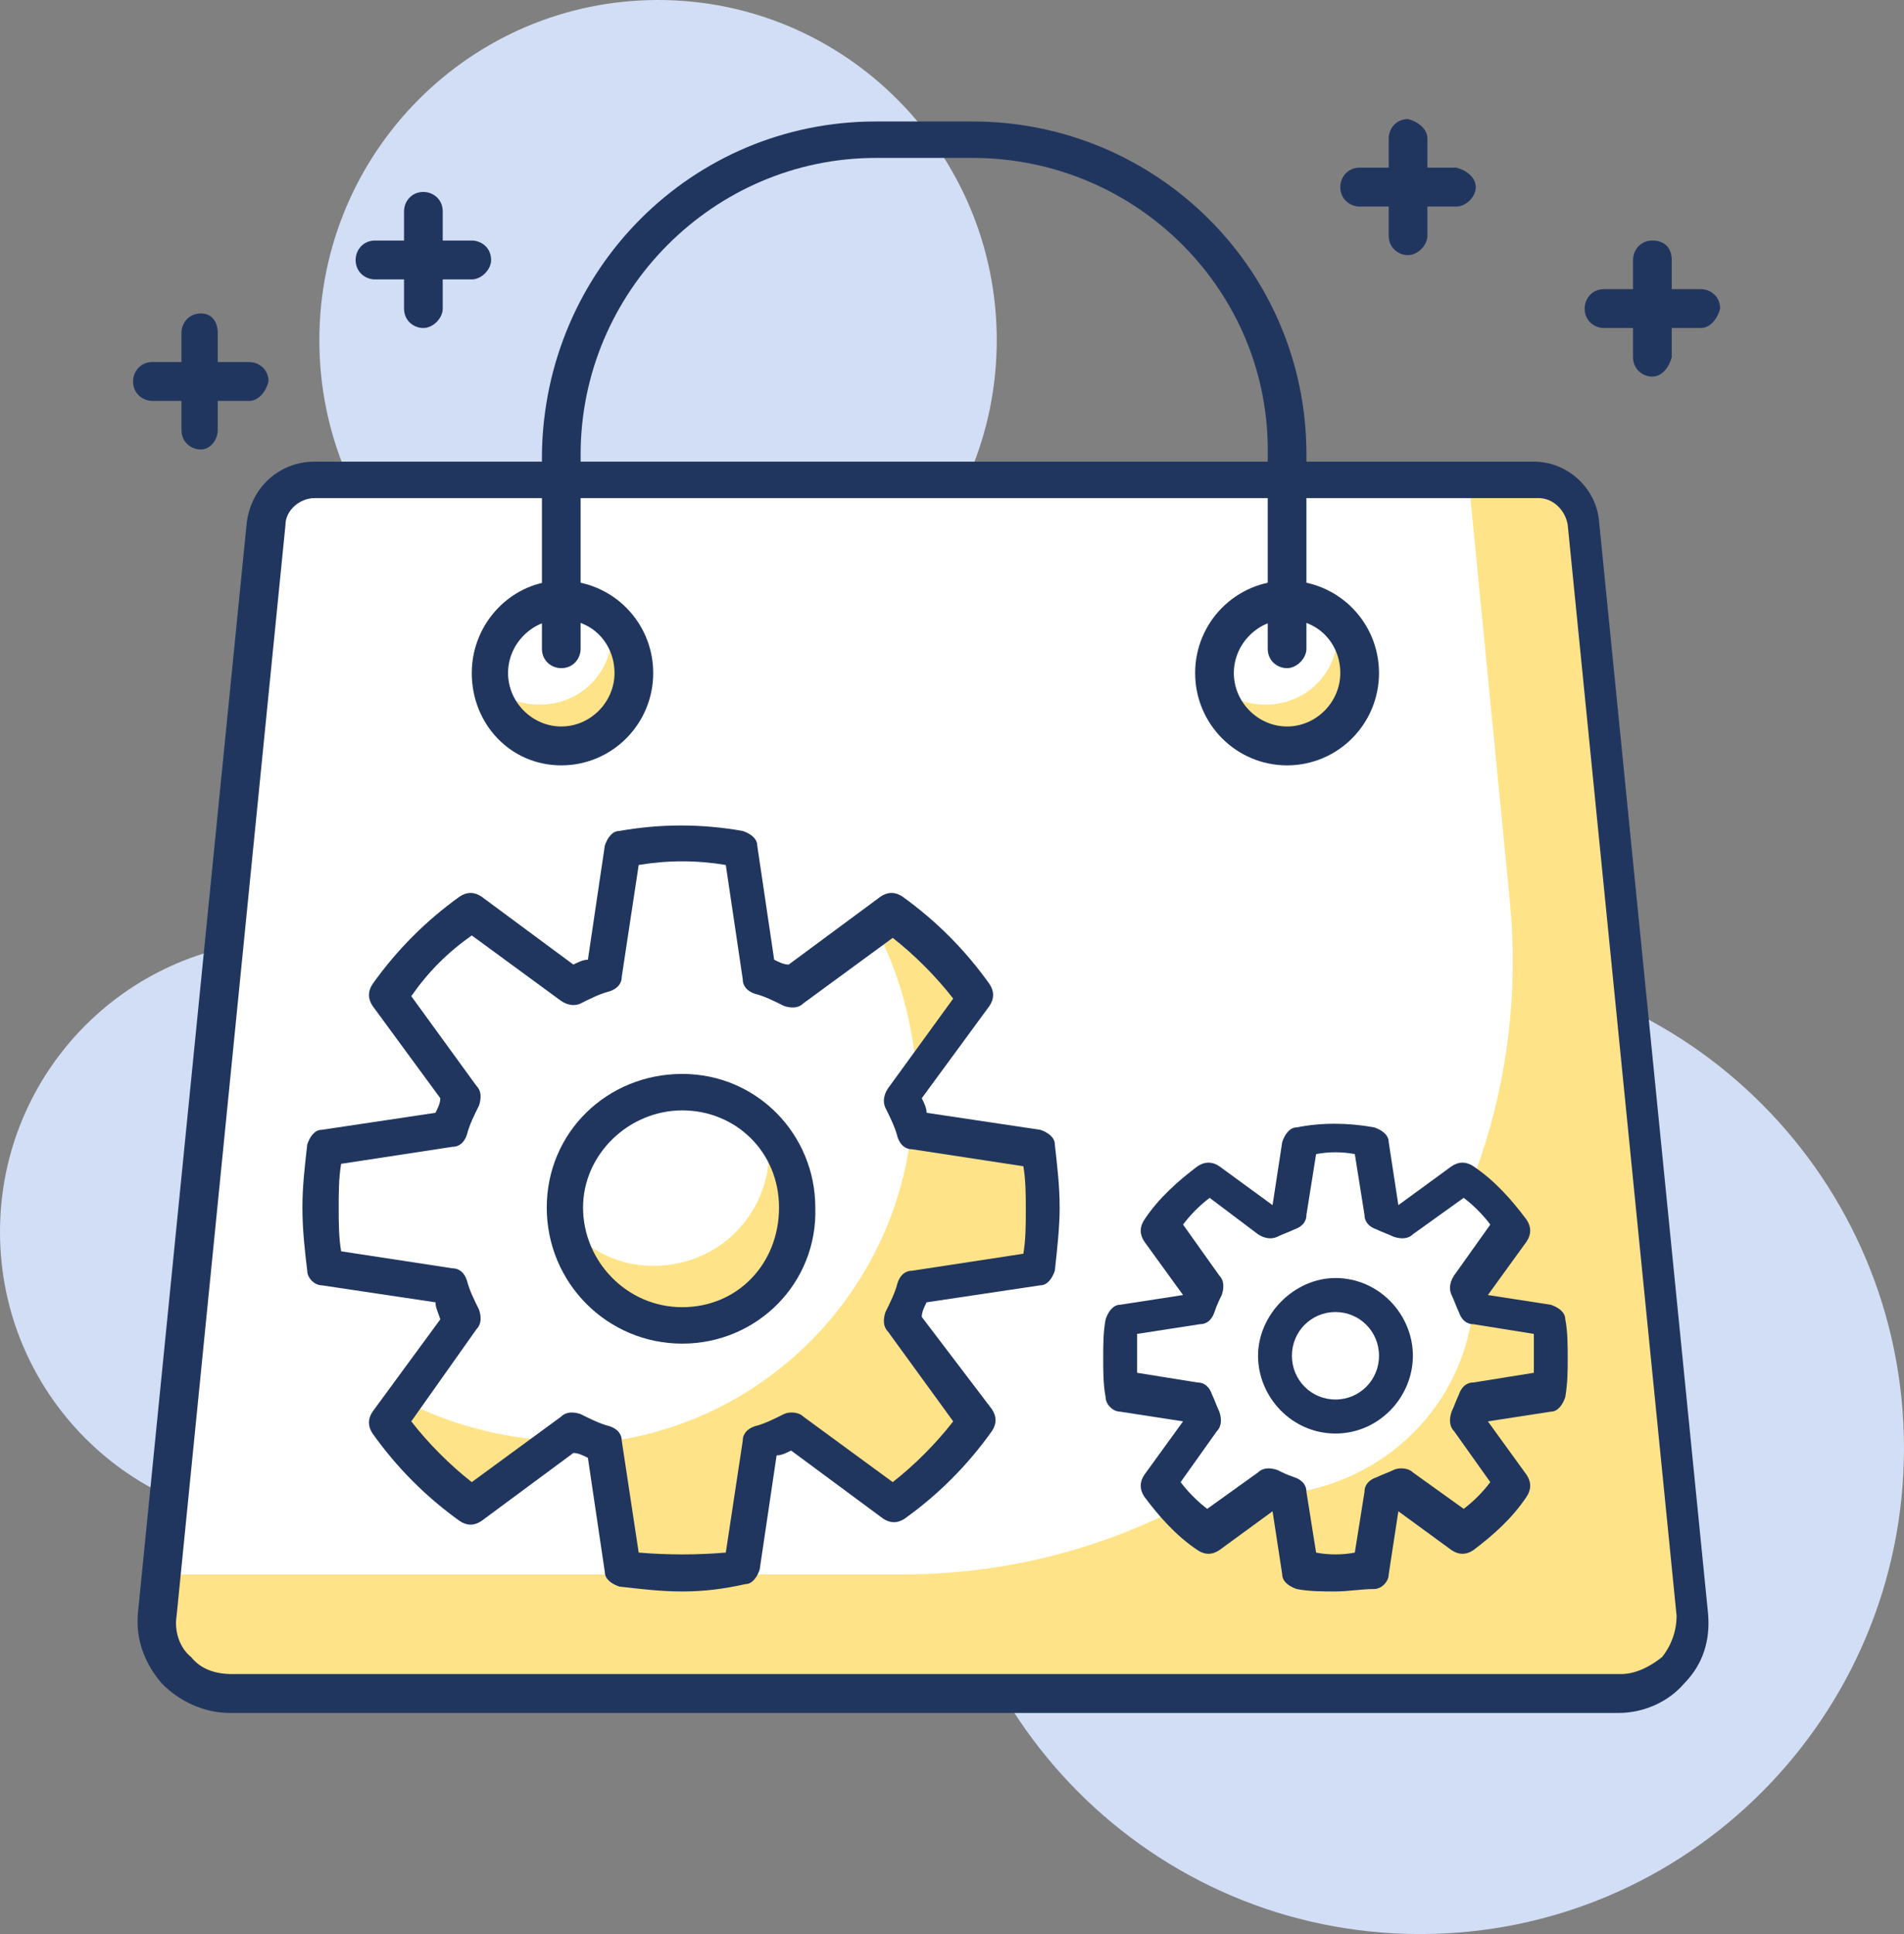 <?xml version="1.0" encoding="UTF-8"?> <svg xmlns="http://www.w3.org/2000/svg" width="256" height="260" viewBox="0 0 256 260" fill="none"><rect x="0" y="0" width="256" height="260" fill="#808080" stroke="none"/> <path d="M88.478 91.457C113.629 91.457 134.018 70.984 134.018 45.729C134.018 20.473 113.629 0 88.478 0C63.327 0 42.938 20.473 42.938 45.729C42.938 70.984 63.327 91.457 88.478 91.457Z" fill="#D2DEF5"></path> <path d="M39.034 204.799C60.592 204.799 78.069 187.25 78.069 165.603C78.069 143.956 60.592 126.407 39.034 126.407C17.476 126.407 0 143.956 0 165.603C0 187.25 17.476 204.799 39.034 204.799Z" fill="#D2DEF5"></path> <path d="M190.943 260C226.873 260 256 230.752 256 194.673C256 158.594 226.873 129.347 190.943 129.347C155.013 129.347 125.886 158.594 125.886 194.673C125.886 230.752 155.013 260 190.943 260Z" fill="#D2DEF5"></path> <path d="M206.231 64.347H42.287C39.034 64.347 36.107 66.96 35.781 70.226L21.143 216.885C20.493 222.764 25.047 227.664 30.902 227.664H217.616C223.471 227.664 228.025 222.764 227.375 216.885L212.737 70.226C212.412 66.96 209.484 64.347 206.231 64.347Z" fill="white"></path> <path d="M212.737 70.226C212.412 66.96 209.484 64.347 206.231 64.347H197.448L202.978 120.854C207.858 169.523 169.799 211.658 121.332 211.658H21.794L21.143 217.211C20.493 223.091 25.047 227.99 30.902 227.99H217.616C223.471 227.99 228.025 223.091 227.375 217.211L212.737 70.226Z" fill="#FFE388"></path> <path d="M217.616 230.276H30.902C27.324 230.276 24.071 228.643 21.794 226.357C19.517 223.744 18.216 220.477 18.541 216.884L33.179 70.226C33.83 65.327 37.733 62.06 42.287 62.06H206.231C210.785 62.06 214.689 65.653 215.014 70.226L229.652 216.884C229.977 220.477 229.001 223.744 226.399 226.357C224.447 228.643 221.194 230.276 217.616 230.276ZM42.287 66.96C40.335 66.96 38.384 68.593 38.384 70.553L23.746 217.211C23.421 219.171 24.071 221.457 25.698 222.764C26.999 224.397 28.95 225.05 31.227 225.05H217.941C219.893 225.05 221.845 224.07 223.471 222.764C224.772 221.131 225.423 219.171 225.423 217.211L210.785 70.553C210.46 68.593 208.833 66.96 206.882 66.96H42.287Z" fill="#21365F"></path> <path d="M75.466 100.277C80.856 100.277 85.225 95.89 85.225 90.478C85.225 85.066 80.856 80.679 75.466 80.679C70.077 80.679 65.708 85.066 65.708 90.478C65.708 95.89 70.077 100.277 75.466 100.277Z" fill="white"></path> <path d="M82.297 83.618C82.297 83.945 82.297 84.598 82.297 84.925C82.297 90.478 78.069 94.724 72.539 94.724C69.936 94.724 67.334 93.744 65.708 91.784C66.358 96.683 70.262 100.276 75.466 100.276C80.996 100.276 85.225 96.03 85.225 90.478C85.225 87.864 84.249 85.251 82.297 83.618Z" fill="#FFE388"></path> <path d="M75.466 102.89C68.635 102.89 63.431 97.337 63.431 90.478C63.431 83.618 68.96 78.065 75.466 78.065C82.297 78.065 87.827 83.618 87.827 90.478C87.827 97.337 82.297 102.89 75.466 102.89ZM75.466 83.292C71.563 83.292 68.31 86.558 68.31 90.478C68.31 94.397 71.563 97.663 75.466 97.663C79.37 97.663 82.623 94.397 82.623 90.478C82.623 86.558 79.695 83.292 75.466 83.292Z" fill="#21365F"></path> <path d="M173.052 100.277C178.442 100.277 182.811 95.89 182.811 90.478C182.811 85.066 178.442 80.679 173.052 80.679C167.663 80.679 163.293 85.066 163.293 90.478C163.293 95.89 167.663 100.277 173.052 100.277Z" fill="white"></path> <path d="M179.883 83.618C179.883 83.945 179.883 84.598 179.883 84.925C179.883 90.478 175.654 94.724 170.124 94.724C167.522 94.724 164.92 93.744 163.293 91.784C163.944 96.683 167.847 100.276 173.052 100.276C178.582 100.276 182.811 96.03 182.811 90.478C182.811 87.864 181.835 85.251 179.883 83.618Z" fill="#FFE388"></path> <path d="M173.052 102.89C166.221 102.89 160.691 97.337 160.691 90.478C160.691 83.618 166.221 78.065 173.052 78.065C179.883 78.065 185.413 83.618 185.413 90.478C185.413 97.337 179.883 102.89 173.052 102.89ZM173.052 83.292C169.149 83.292 165.896 86.558 165.896 90.478C165.896 94.397 169.149 97.663 173.052 97.663C176.955 97.663 180.208 94.397 180.208 90.478C180.208 86.558 177.281 83.292 173.052 83.292Z" fill="#21365F"></path> <path d="M173.052 89.824C171.751 89.824 170.45 88.844 170.45 87.211V61.08C170.775 39.196 152.884 21.231 130.765 21.231H117.753C95.959 21.231 78.069 39.196 78.069 61.08V87.211C78.069 88.517 77.093 89.824 75.466 89.824C74.165 89.824 72.864 88.844 72.864 87.211V61.08C73.189 36.256 93.032 16.331 117.753 16.331H130.765C155.487 16.331 175.654 36.256 175.654 61.08V87.211C175.654 88.517 174.353 89.824 173.052 89.824Z" fill="#21365F"></path> <path d="M139.873 170.503C140.198 167.89 140.523 165.277 140.523 162.663C140.523 160.05 140.198 157.437 139.873 154.824L123.283 152.211C122.633 150.578 122.307 149.271 121.657 147.965L131.415 134.246C128.163 130 124.584 126.081 120.356 123.141L106.694 132.94C105.393 132.287 103.766 131.633 102.465 131.307L99.863 114.648C97.26 114.322 94.658 113.995 92.056 113.995C89.454 113.995 86.851 114.322 84.249 114.648L81.321 130.653C79.695 131.307 78.394 131.633 77.093 132.287L63.431 122.488C59.202 125.754 55.298 129.347 52.371 133.593L62.13 147.312C61.479 148.618 60.828 150.251 60.503 151.558L43.913 154.171C43.588 156.784 43.263 159.397 43.263 162.01C43.263 164.623 43.588 167.236 43.913 169.849L60.503 172.462C60.828 174.096 61.479 175.402 62.13 176.709L52.371 190.427C55.624 194.674 59.202 198.593 63.431 201.533L77.093 191.734C78.394 192.387 80.02 193.04 81.321 193.367L83.924 210.025C86.526 210.352 89.128 210.679 91.731 210.679C94.333 210.679 96.935 210.352 99.537 210.025L102.14 193.367C103.766 192.714 105.067 192.387 106.368 191.734L120.03 201.533C124.259 198.266 128.163 194.674 131.09 190.427L121.332 176.709C121.982 175.402 122.633 173.769 122.958 172.462L139.873 170.503Z" fill="white"></path> <path d="M131.415 133.919C128.163 129.673 124.584 125.753 120.356 122.814L117.753 124.774C121.006 130.98 122.958 138.165 123.283 145.678L131.415 133.919Z" fill="#FFE388"></path> <path d="M139.873 170.503C140.198 167.889 140.523 165.276 140.523 162.663C140.523 160.05 140.198 157.437 139.873 154.824L123.283 152.211C123.283 151.884 122.958 151.558 122.633 150.905C120.681 173.769 102.465 192.06 79.695 194.02C80.02 194.02 80.345 194.347 80.996 194.673L83.598 211.332C86.201 211.658 88.803 211.985 91.405 211.985C94.007 211.985 96.61 211.658 99.212 211.332L101.814 194.673C103.441 194.02 104.742 193.693 106.043 193.04L119.705 202.839C123.934 199.573 127.837 195.98 130.765 191.734L121.006 178.015C121.657 176.709 122.307 175.075 122.633 173.769L139.873 170.503Z" fill="#FFE388"></path> <path d="M52.046 191.081C55.298 195.327 58.877 199.246 63.105 202.186L74.816 193.694C67.334 193.367 60.178 191.407 53.997 188.141L52.046 191.081Z" fill="#FFE388"></path> <path d="M91.731 213.945C88.803 213.945 86.201 213.618 83.273 213.291C82.297 212.965 81.321 212.312 81.321 211.332L79.044 195.98C78.394 195.653 77.743 195.327 77.093 195.327L64.732 204.472C63.756 205.126 62.78 205.126 61.804 204.472C57.25 201.206 53.347 197.286 50.094 192.714C49.443 191.734 49.443 190.754 50.094 189.774L59.202 177.362C58.877 176.382 58.551 175.729 58.551 175.075L43.263 172.789C42.287 172.789 41.311 171.809 41.311 170.829C40.986 168.216 40.661 165.276 40.661 162.337C40.661 159.397 40.986 156.784 41.311 153.844C41.636 152.864 42.287 151.884 43.263 151.884L58.551 149.598C58.877 148.945 59.202 148.291 59.202 147.638L50.094 135.226C49.443 134.246 49.443 133.266 50.094 132.286C53.347 127.714 57.25 123.794 61.804 120.528C62.78 119.874 63.756 119.874 64.732 120.528L77.093 129.673C77.743 129.347 78.394 129.02 79.044 129.02L81.321 113.668C81.647 112.688 82.297 111.709 83.273 111.709C88.803 110.729 94.333 110.729 99.863 111.709C100.839 112.035 101.814 112.688 101.814 113.668L104.091 129.02C104.742 129.347 105.393 129.673 106.043 129.673L118.404 120.528C119.38 119.874 120.356 119.874 121.332 120.528C125.886 123.794 129.789 127.714 133.042 132.286C133.692 133.266 133.692 134.246 133.042 135.226L123.934 147.638C124.259 148.291 124.584 148.945 124.584 149.598L139.873 151.884C140.849 152.211 141.825 152.864 141.825 153.844C142.15 156.784 142.475 159.397 142.475 162.337C142.475 164.95 142.15 167.889 141.825 170.829C141.499 171.809 140.849 172.789 139.873 172.789L124.584 175.075C124.259 175.729 123.934 176.382 123.934 177.035L133.367 189.447C134.018 190.427 134.018 191.407 133.367 192.387C130.114 196.96 126.211 200.879 121.657 204.146C120.681 204.799 119.705 204.799 118.729 204.146L106.368 195C105.718 195.327 105.067 195.653 104.417 195.653L102.14 211.005C101.814 211.985 101.164 212.965 100.188 212.965C97.26 213.618 94.658 213.945 91.731 213.945ZM85.875 208.719C89.779 209.045 93.682 209.045 97.586 208.719L99.863 193.693C99.863 192.714 100.513 192.06 101.489 191.734C102.79 191.407 104.091 190.754 105.393 190.101C106.043 189.774 107.344 189.774 107.995 190.427L120.03 199.246C122.958 196.96 125.886 194.02 128.163 191.08L119.38 178.995C118.729 178.342 118.729 177.362 119.055 176.382C119.705 175.075 120.356 173.769 120.681 172.462C121.006 171.482 121.657 170.829 122.633 170.829L137.596 168.543C137.921 166.583 137.921 164.623 137.921 162.663C137.921 160.704 137.921 158.744 137.596 156.784L122.633 154.498C121.657 154.498 121.006 153.844 120.681 152.864C120.356 151.558 119.705 150.251 119.055 148.945C118.729 148.291 118.729 147.312 119.38 146.332L128.163 134.246C125.886 131.307 122.958 128.367 120.03 126.08L107.995 134.9C107.344 135.553 106.368 135.553 105.393 135.226C104.091 134.573 102.79 133.92 101.489 133.593C100.513 133.266 99.863 132.613 99.863 131.633L97.586 116.281C93.682 115.628 89.779 115.628 85.875 116.281L83.598 131.307C83.598 132.286 82.948 132.94 81.972 133.266C80.671 133.593 79.37 134.246 78.069 134.9C77.418 135.226 76.442 135.226 75.466 134.573L63.431 125.754C60.178 128.04 57.575 130.653 55.298 133.92L64.081 146.005C64.732 146.658 64.732 147.638 64.406 148.618C63.756 149.925 63.105 151.231 62.78 152.538C62.455 153.518 61.804 154.171 60.828 154.171L45.865 156.457C45.54 158.417 45.54 160.377 45.54 162.337C45.54 164.297 45.54 166.256 45.865 168.216L60.828 170.503C61.804 170.503 62.455 171.156 62.78 172.136C63.105 173.442 63.756 174.749 64.406 176.055C64.732 177.035 64.732 178.015 64.081 178.668L55.298 191.08C57.575 194.02 60.503 196.96 63.431 199.246L75.466 190.427C76.117 189.774 77.093 189.774 78.069 190.101C79.37 190.754 80.671 191.407 81.972 191.734C82.948 192.06 83.598 192.714 83.598 193.693L85.875 208.719Z" fill="#21365F"></path> <path d="M107.344 162.337C107.344 171.156 100.513 178.015 91.73 178.015C82.948 178.015 76.117 171.156 76.117 162.337C76.117 153.518 82.948 146.658 91.73 146.658C100.513 146.658 107.344 153.844 107.344 162.337Z" fill="white"></path> <path d="M103.116 151.885C103.116 152.865 103.441 153.845 103.441 154.498C103.441 163.317 96.61 170.176 87.827 170.176C83.273 170.176 79.37 168.217 76.442 164.95C77.743 172.136 84.249 178.016 91.731 178.016C100.513 178.016 107.344 171.156 107.344 162.337C107.344 158.418 105.718 154.498 103.116 151.885Z" fill="#FFE388"></path> <path d="M91.73 180.628C81.647 180.628 73.514 172.463 73.514 162.337C73.514 152.211 81.647 144.372 91.73 144.372C101.814 144.372 109.621 152.538 109.621 162.337C109.946 172.463 101.814 180.628 91.73 180.628ZM91.73 149.272C84.574 149.272 78.394 155.151 78.394 162.337C78.394 169.523 84.249 175.729 91.73 175.729C99.212 175.729 104.742 169.849 104.742 162.337C104.742 154.824 98.887 149.272 91.73 149.272Z" fill="#21365F"></path> <path d="M208.508 186.834C208.833 185.201 208.833 183.568 208.833 181.934C208.833 180.301 208.833 178.668 208.508 177.035L198.424 175.728C198.099 174.748 197.774 174.095 197.448 173.115L203.304 164.949C201.352 162.336 199.075 160.05 196.473 158.09L188.34 163.97C187.365 163.643 186.714 163.316 185.738 162.99L184.112 152.864C182.485 152.537 180.859 152.537 179.232 152.537C177.606 152.537 175.98 152.537 174.353 152.864L172.727 162.99C171.751 163.316 171.1 163.643 170.124 163.97L162.643 158.09C160.041 160.05 157.764 162.336 155.812 164.949L161.667 173.115C161.342 174.095 161.016 174.748 160.691 175.728L150.607 177.361C150.282 178.995 150.282 180.628 150.282 182.261C150.282 183.894 150.282 185.527 150.607 187.16L160.691 188.794C161.016 189.774 161.342 190.427 161.667 191.407L155.812 199.246C157.764 201.859 160.041 204.145 162.643 206.105L170.775 200.226C171.751 200.552 172.401 200.879 173.377 201.206L175.004 211.331C176.63 211.658 178.257 211.658 179.883 211.658C181.509 211.658 183.136 211.658 184.762 211.331L186.389 201.206C187.365 200.879 188.015 200.552 188.991 200.226L197.123 206.105C199.725 204.145 202.002 201.859 203.954 199.246L198.099 191.08C198.424 190.1 198.75 189.447 199.075 188.467L208.508 186.834Z" fill="white"></path> <path d="M208.508 186.834C208.833 185.201 208.833 183.568 208.833 181.935C208.833 180.302 208.833 178.668 208.508 177.035L198.424 175.729C198.424 175.402 198.099 175.402 198.099 175.075C197.123 188.794 186.063 199.573 172.401 200.879C172.727 200.879 172.727 201.206 173.052 201.206L174.678 211.332C176.305 211.658 177.931 211.658 179.558 211.658C181.184 211.658 182.811 211.658 184.437 211.332L186.063 201.206C187.039 200.879 187.69 200.553 188.666 200.226L196.798 206.106C199.4 204.146 201.677 201.859 203.629 199.246L197.774 191.08C198.099 190.101 198.424 189.447 198.75 188.467L208.508 186.834Z" fill="#FFE388"></path> <path d="M179.558 213.945C177.931 213.945 175.98 213.945 174.353 213.618C173.377 213.291 172.401 212.638 172.401 211.658L171.1 203.166L163.944 208.392C162.968 209.045 161.992 209.045 161.016 208.392C158.089 206.432 155.812 203.819 153.86 201.206C153.21 200.226 153.21 199.246 153.86 198.266L159.065 191.08L150.607 189.774C149.631 189.774 148.656 188.794 148.656 187.814C148.33 186.181 148.33 184.221 148.33 182.588C148.33 180.955 148.33 178.995 148.656 177.362C148.981 176.382 149.631 175.402 150.607 175.402L159.065 174.095L153.86 166.91C153.21 165.93 153.21 164.95 153.86 163.97C155.812 161.03 158.414 158.744 161.016 156.784C161.992 156.131 162.968 156.131 163.944 156.784L171.1 162.01L172.401 153.518C172.727 152.538 173.377 151.558 174.353 151.558C177.606 150.905 181.184 150.905 184.762 151.558C185.738 151.884 186.714 152.538 186.714 153.518L188.015 162.01L195.171 156.784C196.147 156.131 197.123 156.131 198.099 156.784C201.027 158.744 203.304 161.357 205.255 163.97C205.906 164.95 205.906 165.93 205.255 166.91L200.051 174.095L208.508 175.402C209.484 175.729 210.46 176.382 210.46 177.362C210.785 178.995 210.785 180.955 210.785 182.588C210.785 184.221 210.785 185.854 210.46 187.814C210.135 188.794 209.484 189.774 208.508 189.774L200.051 191.08L205.255 198.266C205.906 199.246 205.906 200.226 205.255 201.206C203.304 204.146 200.701 206.432 198.099 208.392C197.123 209.045 196.147 209.045 195.171 208.392L188.015 203.166L186.714 211.658C186.714 212.638 185.738 213.618 184.762 213.618C183.136 213.618 181.184 213.945 179.558 213.945ZM176.955 208.719C178.582 209.045 180.534 209.045 182.16 208.719L183.461 200.553C183.461 199.573 184.112 198.92 185.088 198.593C185.738 198.266 186.714 197.94 187.365 197.613C188.015 197.286 189.316 197.286 189.967 197.94L196.798 202.839C198.099 201.859 199.4 200.553 200.376 199.246L195.497 192.387C194.846 191.734 194.846 190.754 195.171 189.774C195.497 189.121 195.822 188.141 196.147 187.487C196.473 186.508 197.123 185.854 198.099 185.854L206.231 184.548C206.231 183.568 206.231 182.915 206.231 181.935C206.231 180.955 206.231 180.302 206.231 179.322L198.099 178.015C197.123 178.015 196.473 177.362 196.147 176.382C195.822 175.729 195.497 174.749 195.171 174.095C194.846 173.442 194.846 172.462 195.497 171.482L200.376 164.623C199.4 163.317 198.099 162.01 196.798 161.03L189.967 165.93C189.316 166.583 188.34 166.583 187.365 166.256C186.714 165.93 185.738 165.603 185.088 165.276C184.112 164.95 183.461 164.297 183.461 163.317L182.16 155.151C180.534 154.824 178.582 154.824 176.955 155.151L175.654 163.317C175.654 164.297 175.004 164.95 174.028 165.276C173.377 165.603 172.401 165.93 171.751 166.256C171.1 166.583 170.124 166.583 169.149 165.93L162.643 161.03C161.342 162.01 160.041 163.317 159.065 164.623L163.944 171.482C164.595 172.136 164.595 173.116 164.269 174.095C163.944 174.749 163.619 175.402 163.293 176.382C162.968 177.362 162.318 178.015 161.342 178.015L152.884 179.322C152.884 180.302 152.884 180.955 152.884 181.935C152.884 182.915 152.884 183.568 152.884 184.548L161.016 185.854C161.992 185.854 162.643 186.508 162.968 187.487C163.293 188.141 163.619 189.121 163.944 189.774C164.269 190.754 164.269 191.734 163.619 192.387L158.739 199.246C159.715 200.553 161.016 201.859 162.318 202.839L169.149 197.94C169.799 197.286 170.775 197.286 171.751 197.613C172.401 197.94 173.052 198.266 174.028 198.593C175.004 198.92 175.654 199.573 175.654 200.553L176.955 208.719Z" fill="#21365F"></path> <path d="M179.558 190.101C184.049 190.101 187.69 186.445 187.69 181.935C187.69 177.425 184.049 173.769 179.558 173.769C175.066 173.769 171.426 177.425 171.426 181.935C171.426 186.445 175.066 190.101 179.558 190.101Z" fill="white"></path> <path d="M179.558 192.714C173.703 192.714 169.149 187.814 169.149 182.261C169.149 176.709 174.028 171.809 179.558 171.809C185.413 171.809 189.967 176.709 189.967 182.261C189.967 187.814 185.413 192.714 179.558 192.714ZM179.558 176.382C176.305 176.382 173.703 178.995 173.703 182.261C173.703 185.528 176.305 188.141 179.558 188.141C182.811 188.141 185.413 185.528 185.413 182.261C185.413 178.995 182.811 176.382 179.558 176.382Z" fill="#21365F"></path> <path d="M228.676 44.096H215.664C214.363 44.096 213.062 43.116 213.062 41.483C213.062 40.176 214.038 38.869 215.664 38.869H228.676C229.977 38.869 231.278 39.849 231.278 41.483C230.953 42.789 229.977 44.096 228.676 44.096Z" fill="#21365F"></path> <path d="M222.17 50.628C220.869 50.628 219.568 49.648 219.568 48.015V34.95C219.568 33.643 220.544 32.337 222.17 32.337C223.797 32.337 224.772 33.317 224.772 34.95V48.015C224.447 49.322 223.471 50.628 222.17 50.628Z" fill="#21365F"></path> <path d="M195.822 27.764H182.811C181.509 27.764 180.208 26.784 180.208 25.15C180.208 23.844 181.184 22.537 182.811 22.537H195.822C197.123 22.864 198.424 23.844 198.424 25.15C198.424 26.457 197.123 27.764 195.822 27.764Z" fill="#21365F"></path> <path d="M189.316 34.297C188.015 34.297 186.714 33.317 186.714 31.683V18.618C186.714 17.312 187.69 16.005 189.316 16.005C190.617 16.332 191.919 17.312 191.919 18.618V31.683C191.919 32.99 190.617 34.297 189.316 34.297Z" fill="#21365F"></path> <path d="M33.504 53.895H20.493C19.192 53.895 17.891 52.915 17.891 51.282C17.891 49.975 18.866 48.669 20.493 48.669H33.504C34.806 48.669 36.107 49.648 36.107 51.282C35.781 52.588 34.806 53.895 33.504 53.895Z" fill="#21365F"></path> <path d="M26.998 60.427C25.697 60.427 24.396 59.447 24.396 57.814V44.749C24.396 43.442 25.372 42.136 26.998 42.136C28.625 42.136 29.276 43.442 29.276 44.749V57.814C29.276 59.121 28.3 60.427 26.998 60.427Z" fill="#21365F"></path> <path d="M63.431 37.563H50.419C49.118 37.563 47.817 36.583 47.817 34.95C47.817 33.643 48.793 32.337 50.419 32.337H63.431C64.732 32.337 66.033 33.317 66.033 34.95C66.033 36.256 64.732 37.563 63.431 37.563Z" fill="#21365F"></path> <path d="M56.925 44.096C55.624 44.096 54.323 43.116 54.323 41.483V28.417C54.323 27.111 55.299 25.804 56.925 25.804C58.226 25.804 59.527 26.784 59.527 28.417V41.483C59.527 42.789 58.226 44.096 56.925 44.096Z" fill="#21365F"></path> </svg> 